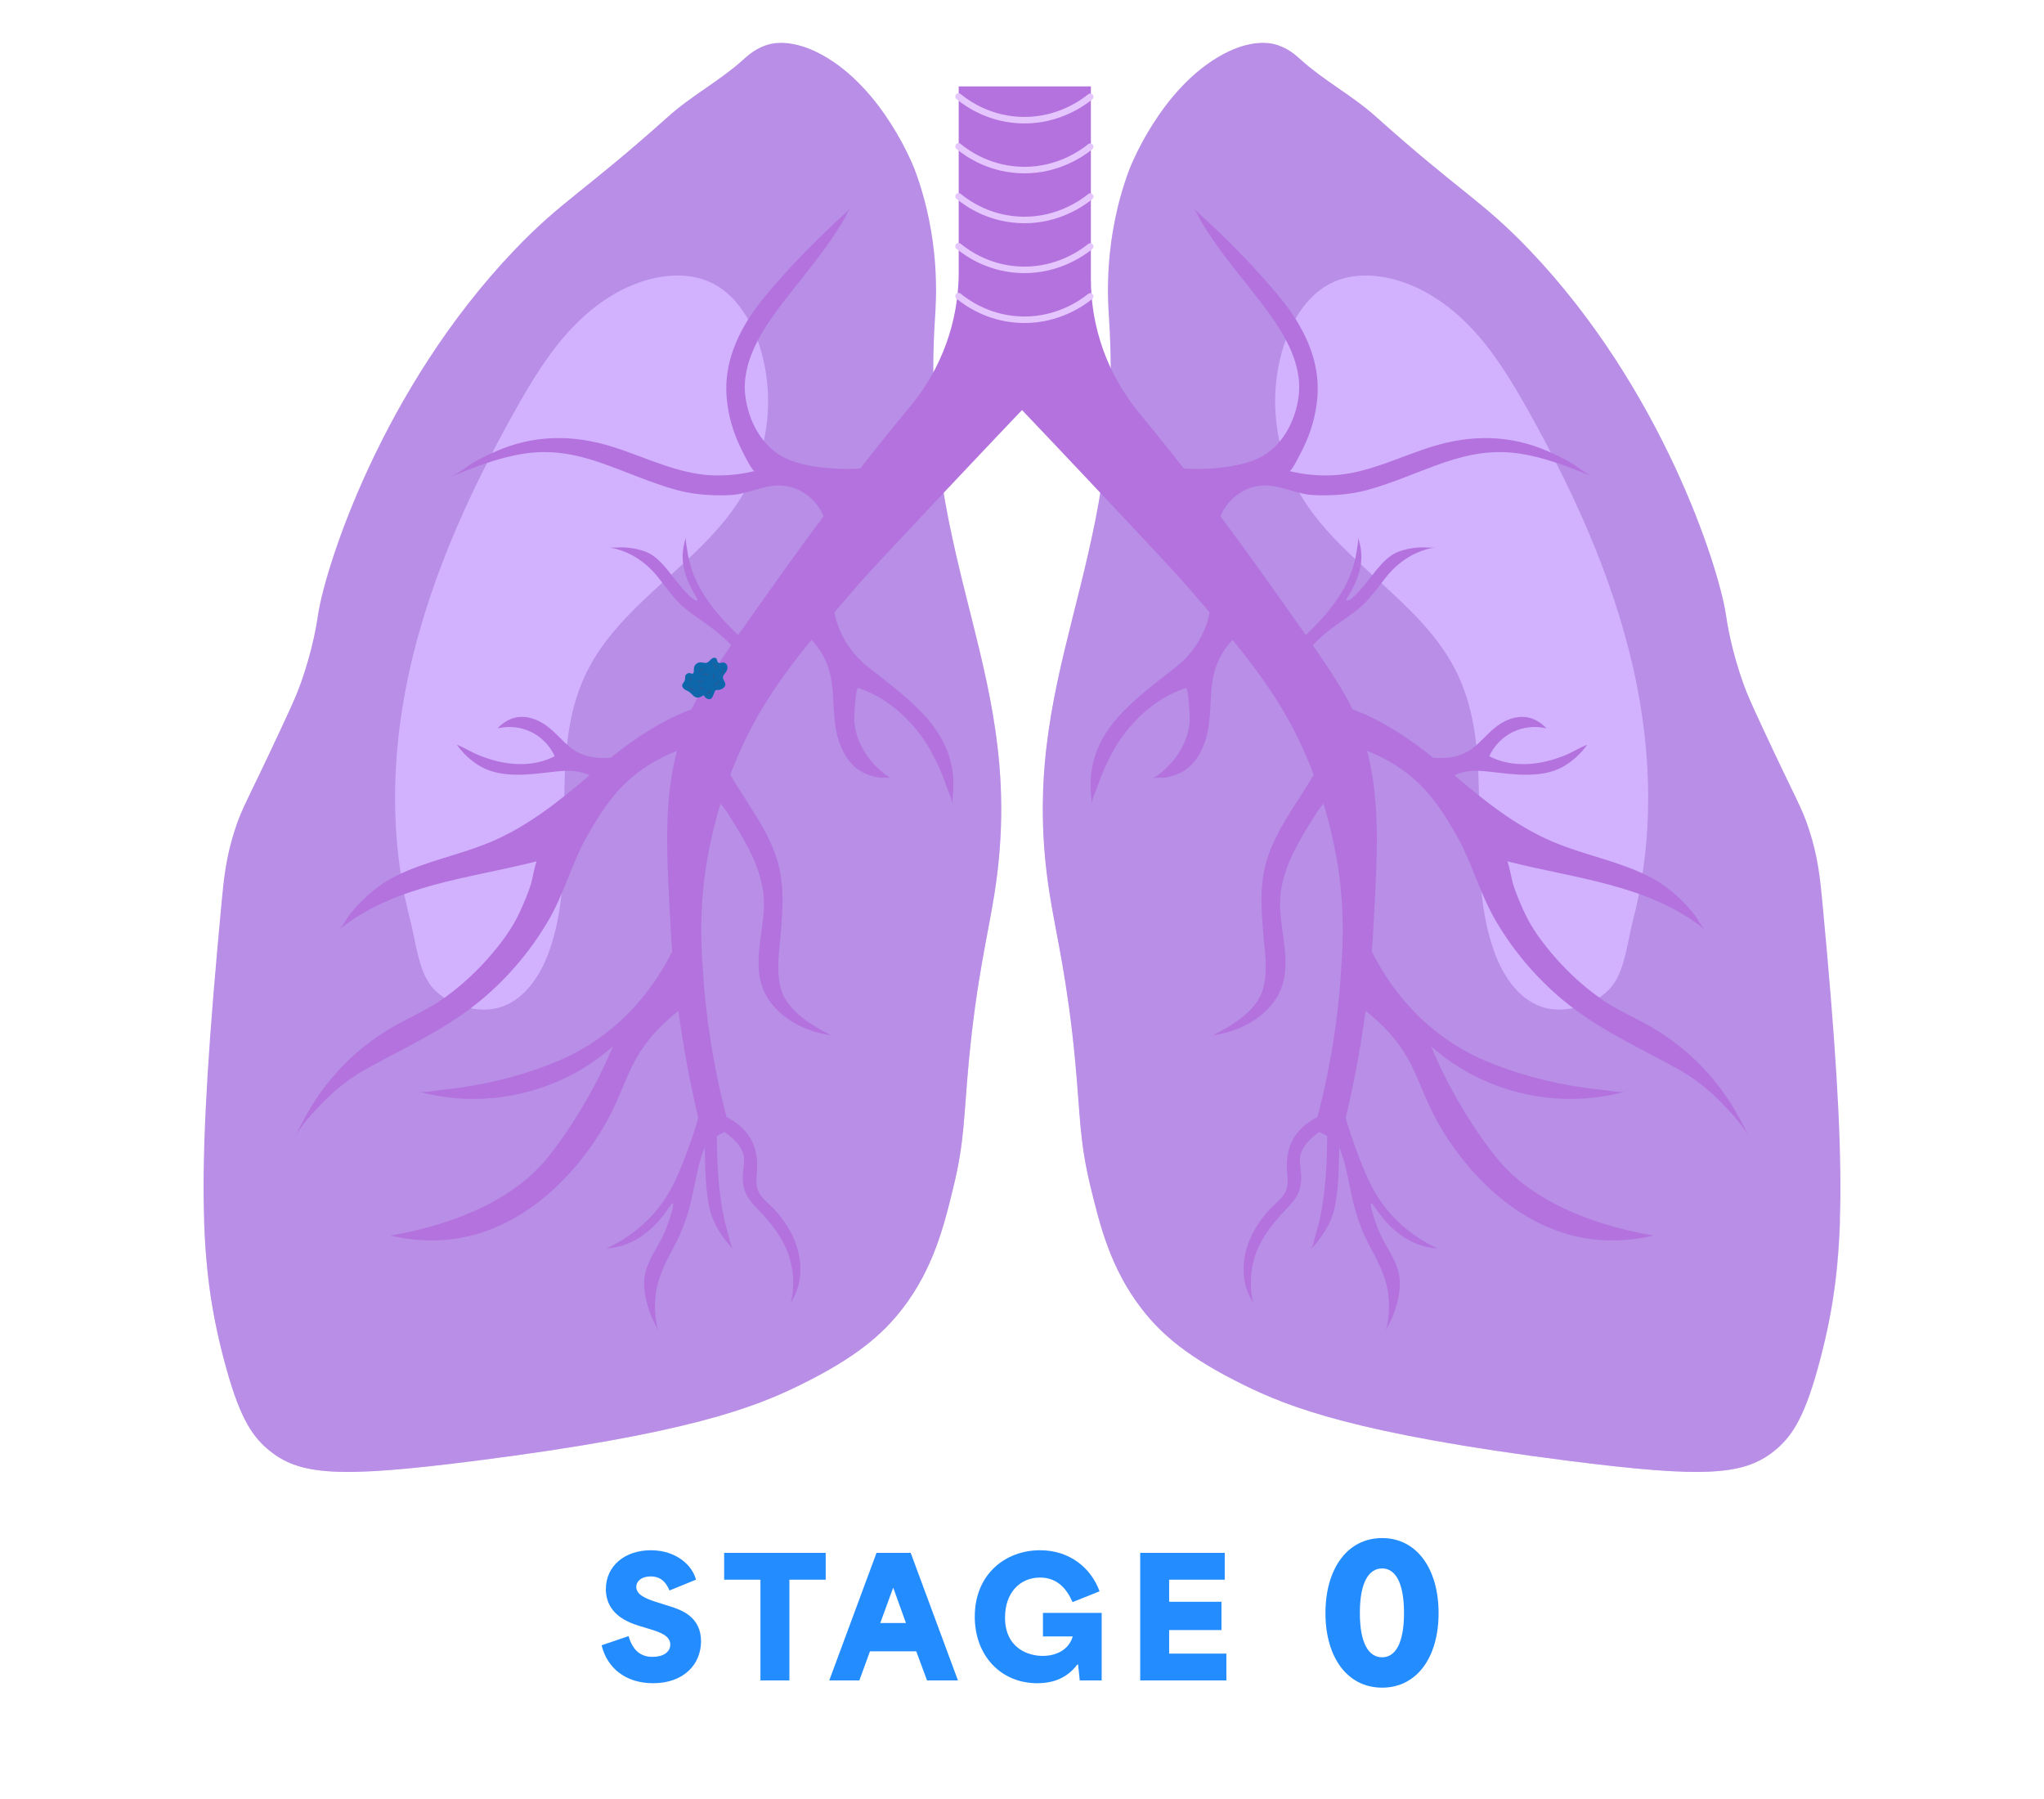 <?xml version="1.0" encoding="UTF-8"?><svg xmlns="http://www.w3.org/2000/svg" viewBox="0 0 1000 880"><defs><style>.cls-1{fill:#b372de;}.cls-2{opacity:.5;}.cls-2,.cls-3{mix-blend-mode:multiply;}.cls-3{opacity:.4;}.cls-4{fill:#0f67ab;}.cls-5{isolation:isolate;}.cls-6{fill:#e5c5fe;}.cls-7{fill:#238cff;}.cls-8{fill:#d2b2fe;}.cls-9{fill:#b88ee6;}.cls-10{fill:#2c5691;}</style></defs><g class="cls-5"><g id="lungs"><path class="cls-9" d="M401.615,26.522c-13.833-7.443-22.996-5.432-24.868-4.974-6.597,1.614-10.807,5.519-13.263,7.737-11.32,10.223-25.112,17.455-36.474,27.631-41.418,37.098-52.282,41.283-75.158,65.211-65.211,68.209-92.576,155.169-96.158,177.947-.535,3.405-2.465,17.619-9.118,35.645-1.398,3.787-2.737,7.02-9.118,20.724-16.231,34.859-18.847,38.173-22.382,48.908-4.483,13.612-5.561,24.331-6.632,35.645-12.697,134.242-11.107,177.069.829,222.986,7.314,28.135,13.395,37.747,21.553,44.763,15.298,13.157,34.631,14.374,101.96,5.803,103.651-13.196,136.489-26.093,159.157-37.303,26.036-12.874,39.494-23.935,49.737-37.303,14.965-19.532,20.165-40.204,24.868-59.684,5.423-22.464,4.895-34.092,7.46-61.342,3.764-39.976,9.277-61.423,12.434-81.237,17.221-108.06-37.073-158.419-29.013-281.841.576-8.825,2.838-38.955-9.947-72.947,0,0-14.944-39.731-45.868-56.368Z"/><g class="cls-3"><path class="cls-9" d="M464.836,258.001c3.208,23.495,3.818,48.628-.868,78.034-3.157,19.813-8.67,41.26-12.434,81.237-2.566,27.25-2.037,38.878-7.461,61.342-4.703,19.48-9.903,40.152-24.868,59.684-10.242,13.368-23.701,24.428-49.737,37.303-22.669,11.209-55.507,24.107-159.157,37.303-67.33,8.572-86.662,7.354-101.96-5.803-3.062-2.633-5.831-5.632-8.482-9.838.917,26.981,4.163,46.553,9.405,66.72,7.314,28.135,13.395,37.747,21.553,44.763,15.298,13.157,34.631,14.374,101.96,5.803,103.651-13.196,136.489-26.093,159.157-37.303,26.036-12.874,39.494-23.935,49.737-37.303,14.965-19.532,20.165-40.204,24.868-59.684,5.423-22.464,4.895-34.092,7.461-61.342,3.764-39.976,9.277-61.423,12.434-81.237,11.593-72.744-9.222-119.34-21.608-179.678Z"/></g><path class="cls-9" d="M598.385,26.522c13.833-7.443,22.996-5.432,24.868-4.974,6.597,1.614,10.807,5.519,13.263,7.737,11.32,10.223,25.112,17.455,36.474,27.631,41.418,37.098,52.282,41.283,75.158,65.211,65.211,68.209,92.575,155.169,96.158,177.947.535,3.405,2.465,17.619,9.118,35.645,1.398,3.787,2.737,7.02,9.118,20.724,16.231,34.859,18.847,38.173,22.381,48.908,4.483,13.612,5.561,24.331,6.632,35.645,12.697,134.242,11.107,177.069-.829,222.986-7.314,28.135-13.395,37.747-21.553,44.763-15.298,13.157-34.631,14.374-101.96,5.803-103.651-13.196-136.489-26.093-159.157-37.303-26.036-12.874-39.494-23.935-49.737-37.303-14.965-19.532-20.165-40.204-24.868-59.684-5.423-22.464-4.895-34.092-7.461-61.342-3.764-39.976-9.277-61.423-12.434-81.237-17.221-108.06,37.073-158.419,29.013-281.841-.576-8.825-2.838-38.955,9.947-72.947,0,0,14.944-39.731,45.868-56.368Z"/><g class="cls-3"><path class="cls-9" d="M535.298,258.001c-3.208,23.495-3.818,48.628.868,78.034,3.158,19.813,8.67,41.26,12.434,81.237,2.566,27.25,2.037,38.878,7.461,61.342,4.703,19.48,9.903,40.152,24.868,59.684,10.242,13.368,23.701,24.428,49.737,37.303,22.669,11.209,55.507,24.107,159.157,37.303,67.33,8.572,86.662,7.354,101.96-5.803,3.062-2.633,5.831-5.632,8.482-9.838-.917,26.981-4.163,46.553-9.405,66.72-7.314,28.135-13.395,37.747-21.553,44.763-15.298,13.157-34.631,14.374-101.96,5.803-103.651-13.196-136.489-26.093-159.157-37.303-26.036-12.874-39.494-23.935-49.737-37.303-14.965-19.532-20.165-40.204-24.868-59.684-5.423-22.464-4.895-34.092-7.461-61.342-3.764-39.976-9.277-61.423-12.434-81.237-11.593-72.744,9.222-119.34,21.608-179.678Z"/></g><path class="cls-8" d="M198.436,337.201c9.215-48.086,29.491-93.422,53.416-136.139,7.983-14.253,16.481-28.394,27.665-40.301,11.185-11.907,25.345-21.547,41.341-24.865,8.79-1.823,18.226-1.636,26.41,2.054,11.98,5.402,19.672,17.505,23.893,29.951,8.088,23.849,5.441,51.117-7.082,72.965-19.524,34.06-59.889,52.868-77.15,88.128-20.166,41.194-2.928,92.04-17.918,135.387-4.4,12.725-12.895,26.293-27.117,29.027-10.683,2.054-25.373-2.89-31.732-12.125-5.7-8.277-6.849-21.059-9.326-30.571-4.482-17.214-6.919-34.878-7.447-52.655-.606-20.387,1.21-40.831,5.047-60.855Z"/><path class="cls-8" d="M801.193,337.201c-9.215-48.086-29.492-93.422-53.416-136.139-7.983-14.253-16.481-28.394-27.665-40.301-11.185-11.907-25.345-21.547-41.341-24.865-8.79-1.823-18.226-1.636-26.41,2.054-11.98,5.402-19.672,17.505-23.893,29.951-8.088,23.849-5.441,51.117,7.082,72.965,19.524,34.06,59.889,52.868,77.15,88.128,20.167,41.194,2.928,92.04,17.918,135.387,4.4,12.725,12.895,26.293,27.117,29.027,10.683,2.054,25.373-2.89,31.732-12.125,5.7-8.277,6.849-21.059,9.326-30.571,4.482-17.214,6.919-34.878,7.447-52.655.606-20.387-1.21-40.831-5.047-60.855Z"/><path class="cls-1" d="M845.526,537.857c-9.813-14.865-23.206-27.359-38.731-36.093-8.06-4.535-16.29-7.996-23.879-13.416-8.088-5.776-15.502-12.495-22.04-19.98-5.829-6.673-11.383-14.003-15.091-22.065-2.129-4.63-4.111-9.269-5.641-14.138-.327-1.041-2.178-10.699-2.769-10.85,32.993,8.464,69.495,11.315,96.954,33.578-2.159-1.75-3.744-5.457-5.551-7.701-2.052-2.547-4.249-4.978-6.598-7.255-4.694-4.55-10-8.502-15.858-11.425-15.004-7.485-31.935-10.382-47.328-17.053-.177-.076-.354-.154-.53-.232-17.697-7.778-32.396-19.668-46.945-32.015,1.391-.607,2.824-1.116,4.303-1.479,4.409-1.082,8.935-.688,13.395-.197,5.825.641,11.791,1.493,17.659,1.437,6.1-.058,12.127-.824,17.534-3.782,4.775-2.612,8.955-6.474,12.1-10.906-3.747,1.479-7.283,3.759-11.079,5.273-3.928,1.567-7.994,2.81-12.164,3.535-8.314,1.446-17.185.736-24.66-3.181,2.327-5.12,6.483-9.386,11.539-11.848,5.057-2.462,10.978-3.101,16.443-1.775-2.407-2.554-5.467-4.588-8.899-5.318-4.345-.923-8.931.321-12.777,2.544-5.895,3.407-9.702,9.076-15.127,13.014-3.518,2.553-9.158,4.87-18.559,4.137-12.065-9.627-25.006-18.285-39.504-23.698-3.83-7.931-10.092-17.798-19.451-31.378,1.956-2.075,3.707-3.691,5.071-4.874,5.363-4.65,11.5-8.281,17.024-12.724,5.508-4.431,9.302-10.088,13.663-15.567,6.22-7.813,14.426-13.165,24.38-14.716-2.769.431-5.892-.131-8.73.119-3.207.283-6.413.861-9.429,2.011-6.094,2.323-10.194,8.201-14.109,13.113-1.158,1.454-9.475,12.298-11.411,10.621-.499-.432,2.166-3.253,4.522-8.952,1.06-2.566,2.642-6.493,2.772-11.623.086-3.539-.518-7.081-1.821-10.375.638,1.612-.215,4.992-.443,6.689-.867,6.466-3.085,12.73-6.231,18.431-4.767,8.64-11.525,16.17-18.667,22.878-.017-.002-.023-.002-.04-.004-6.296-9.028-13.825-19.58-22.753-32.092-4.83-6.768-11.209-15.574-18.988-25.947,3.332-8.103,10.912-14.209,19.74-15.011,9.153-.832,16.932,4.208,25.878,4.613,8.798.398,17.781-.186,26.305-2.507,12.816-3.49,25.023-9.152,37.559-13.443,12.415-4.25,24.184-6.329,37.32-4.277,12.418,1.94,24.224,6.582,35.764,11.395-3.738-1.559-7.091-4.459-10.499-6.608-3.819-2.408-7.915-4.255-12.046-6.065-18.365-8.048-37.448-8.119-56.473-2.209-16.081,4.996-31.962,13.351-49.053,14.054-8.802.362-16.053-.945-20.724-2.072,1.122.271,6.256-10.311,6.797-11.422,3.814-7.827,6.213-16.266,6.884-24.958,1.409-18.259-6.987-34.659-18.264-48.43-12.832-15.669-27.591-30.29-42.581-43.877,1.793,1.626,3.062,5.193,4.365,7.276,1.601,2.561,3.252,5.089,4.943,7.591,7.445,11.015,16.147,21.108,24.205,31.681,9.772,12.822,20.28,28.618,18.142,45.537-1.532,12.121-8.134,24.84-19.552,30.255-6.559,3.111-13.889,4.19-21.048,4.882-5.208.504-10.411.595-15.624.157-3.701-4.727-7.595-9.639-11.68-14.717-3.53-4.389-6.985-8.631-10.351-12.72-15.123-18.369-23.393-41.409-23.393-65.202V42.272h-64.658v90.913c0,23.829-8.266,46.94-23.465,65.292-4.199,5.07-8.543,10.386-13.009,15.938-4.084,5.079-7.979,9.991-11.68,14.717-5.213.438-10.417.347-15.624-.157-7.159-.692-14.489-1.771-21.047-4.882-11.419-5.415-18.02-18.135-19.553-30.255-2.139-16.919,8.37-32.715,18.142-45.537,8.058-10.573,16.76-20.666,24.205-31.681,1.691-2.502,3.342-5.03,4.943-7.591,1.303-2.083,2.571-5.65,4.365-7.276-14.991,13.587-29.75,28.208-42.581,43.877-11.277,13.771-19.673,30.171-18.264,48.43.671,8.692,3.07,17.131,6.884,24.958.542,1.111,5.675,11.693,6.797,11.422-4.67,1.128-11.922,2.434-20.724,2.072-17.091-.703-32.971-9.058-49.053-14.054-19.025-5.91-38.108-5.839-56.473,2.209-4.132,1.811-8.228,3.658-12.047,6.065-3.408,2.149-6.761,5.049-10.499,6.608,11.541-4.813,23.346-9.456,35.765-11.395,13.136-2.052,24.906.028,37.32,4.277,12.536,4.291,24.743,9.953,37.56,13.443,8.523,2.321,17.507,2.905,26.304,2.507,8.946-.405,16.725-5.445,25.878-4.613,8.828.802,16.407,6.908,19.74,15.011-7.779,10.373-14.158,19.179-18.988,25.947-8.928,12.512-16.458,23.064-22.753,32.092-.017.002-.023.002-.04.004-7.142-6.708-13.899-14.238-18.667-22.878-3.146-5.702-5.364-11.965-6.231-18.431-.228-1.696-1.081-5.077-.443-6.689-1.302,3.294-1.906,6.836-1.821,10.375.13,5.131,1.712,9.058,2.772,11.623,2.355,5.699,5.02,8.521,4.522,8.952-1.936,1.677-10.252-9.168-11.41-10.621-3.915-4.912-8.014-10.789-14.109-13.113-3.017-1.15-6.222-1.728-9.429-2.011-2.838-.251-5.961.312-8.73-.119,9.953,1.551,18.16,6.903,24.38,14.716,4.361,5.479,8.155,11.137,13.663,15.567,5.524,4.443,11.661,8.073,17.024,12.724,1.364,1.183,3.115,2.799,5.071,4.874-9.359,13.58-15.621,23.447-19.451,31.378-14.498,5.413-27.439,14.071-39.504,23.698-9.401.734-15.041-1.584-18.559-4.137-5.425-3.937-9.232-9.607-15.127-13.014-3.846-2.223-8.432-3.466-12.777-2.544-3.433.729-6.493,2.763-8.899,5.318,5.465-1.326,11.386-.687,16.443,1.775,5.057,2.462,9.212,6.728,11.54,11.848-7.475,3.917-16.346,4.627-24.66,3.181-4.17-.725-8.236-1.968-12.164-3.535-3.796-1.514-7.332-3.795-11.079-5.273,3.146,4.432,7.325,8.294,12.1,10.906,5.407,2.958,11.434,3.724,17.534,3.782,5.867.056,11.833-.796,17.659-1.437,4.46-.491,8.986-.885,13.395.197,1.479.363,2.912.872,4.303,1.479-14.549,12.347-29.248,24.236-46.945,32.014-.176.078-.353.155-.529.232-15.393,6.672-32.324,9.568-47.328,17.053-5.858,2.923-11.164,6.875-15.858,11.425-2.348,2.276-4.545,4.708-6.598,7.255-1.807,2.244-3.392,5.951-5.551,7.701,27.459-22.263,63.96-25.113,96.953-33.578-.591.151-2.442,9.81-2.769,10.85-1.531,4.869-3.513,9.507-5.642,14.138-3.707,8.063-9.261,15.393-15.09,22.065-6.538,7.485-13.953,14.204-22.041,19.98-7.589,5.42-15.819,8.881-23.879,13.416-15.525,8.734-28.918,21.229-38.731,36.093-4.011,6.076-7.452,12.613-10.558,19.19,2.962-6.273,8.803-12.301,13.543-17.242,6.502-6.778,13.681-12.479,21.885-17.016,17.796-9.841,36.712-18.408,52.803-31.01,14.494-11.352,26.777-25.497,36.081-41.379,7.757-13.242,11.463-28.11,18.99-41.383,6.177-10.892,12.607-21.051,22.373-29.126,6.447-5.331,13.776-9.596,21.591-12.582-6.469,25.056-5.144,49.206-3.066,86.949.195,3.535.442,7.282.743,11.194-2.606,5.238-6.009,11.127-10.491,17.269-11.697,16.029-26.868,28.494-45.192,36.234-15.118,6.386-31.516,10.691-47.738,13.04-3.305.478-6.621.877-9.945,1.196-3.009.289-7.855,1.555-10.765.759,4.312,1.18,10.379,2.537,17.741,3.202,27.917,2.52,56.505-6.694,77.437-25.386-2.321,5.582-5.832,13.4-10.788,22.413-7.608,13.832-16.852,27.26-23.255,34.534-22.069,25.069-59.79,33.144-74.8,35.677,7.031,1.687,18.166,3.461,31.407,1.601,27.11-3.81,49.878-22.003,65.571-43.641,4.561-6.289,8.586-12.969,11.983-19.956,3.959-8.142,6.803-16.792,11.264-24.696,5.107-9.049,12.399-16.815,20.633-23.19,2.107,15.748,5.194,33.315,9.703,52.321-1.069,3.798-2.493,8.391-4.391,13.535-3.213,8.711-6.406,17.537-11.433,25.4-5.104,7.983-12.003,14.705-19.932,19.87-2.926,1.906-5.993,3.595-9.171,5.043,9.814-.519,17.983-5.381,24.579-12.39,5.282-5.605,7.127-10.087,7.875-9.74.929.431-1.279,7.649-3.937,14.092-2.956,7.163-8.506,13.513-9.747,21.315-.726,4.566-.098,9.256,1.09,13.69.59,2.201,1.329,4.36,2.166,6.478.965,2.439,2.694,4.927,3.382,7.424-1.94-7.047-2.231-14.533-.758-21.697,1.547-7.517,5.333-14.211,8.877-20.933,3.304-6.267,5.79-13.127,7.533-20.068,1.841-7.331,2.898-14.805,5.071-22.061.465-1.552,1.091-3.459,1.904-5.621.029.937.068,1.872.092,2.809.23,8.793.369,17.868,2.187,26.595,1.636,7.86,6.308,14.883,11.774,20.635-1.281-1.348-1.823-5.149-2.359-6.904-.928-3.041-1.749-6.126-2.391-9.24-2.627-12.758-3.261-26.12-3.352-39.37,1.727-.899,2.054-1.07,3.78-1.969,4.587,3.11,9.071,7.655,9.517,12.673.205,2.306-.211,4.615-.428,6.92-.347,3.685-.106,7.665,1.609,11.013,1.88,3.669,5.34,6.787,8.078,9.823,4.514,5.005,8.672,10.436,11.369,16.613,3.602,8.25,4.424,17.685,2.303,26.434,7.448-11.565,5.365-26.349-1.82-37.441-2.019-3.117-4.348-6.238-6.955-8.892-2.404-2.449-5.312-4.514-6.917-7.631-1.785-3.467-1.062-7.415-.846-11.14.284-4.886-.453-9.905-2.694-14.256-2.612-5.07-7.101-8.839-12.248-11.409-7.158-27.411-10.06-50.713-11.29-67.856-.949-13.227-1.859-26.811,0-44.763.652-6.299,2.539-21.599,8.38-40.817,1.017,1.499,2.297,2.959,2.819,3.776,3.896,6.108,7.799,12.259,11.09,18.718,4.2,8.241,7.286,17.162,7.308,26.502.035,15.197-6.987,32.054,1.757,46.119,6.54,10.519,18.719,16.559,30.983,18.29-8.993-4.654-20.797-11.518-24.098-21.712-2.99-9.232-1.081-19.768-.314-29.218.83-10.233,1.489-20.665-.801-30.767-3.821-16.861-15.257-30.701-23.987-45.687.405-1.073.802-2.142,1.232-3.23,9.737-24.627,22.031-42.628,38.507-62.826,3.477,3.825,6.313,8.145,8.028,13.019,3.7,10.514,1.869,21.979,4.309,32.75,1.97,8.695,6.655,17.18,15.473,20.304,1.823.646,3.71,1.103,5.623,1.385,1.228.181,4.483-.259,5.428.342-9.693-6.164-16.968-16.254-17.952-27.882-.129-1.52.635-16.747,1.927-16.328,13.678,4.46,24.829,14.381,32.782,26.21,2.772,4.124,6.386,11.365,8.206,15.989.885,2.248,1.794,4.478,2.563,6.778.671,2.008,2.616,5.835,2.316,7.944.344-2.419.582-4.854.685-7.295,1.214-28.762-21.497-43.829-41.535-59.738-8.953-7.108-14.498-16.258-16.689-26.84,3.196-3.753,6.53-7.63,10.012-11.679,6.738-7.835,21.808-23.829,51.948-55.816,12.456-13.22,22.796-24.103,29.842-31.5h.033c7.046,7.397,17.386,18.28,29.842,31.5,30.139,31.987,45.209,47.981,51.948,55.816,3.482,4.049,6.817,7.926,10.013,11.679-2.191,10.582-7.736,19.732-16.689,26.84-20.038,15.909-42.749,30.976-41.535,59.738.103,2.441.341,4.877.685,7.295-.3-2.109,1.645-5.937,2.316-7.944.769-2.3,1.678-4.53,2.563-6.779,1.82-4.624,5.435-11.867,8.208-15.991,7.953-11.827,19.103-21.747,32.78-26.207,1.292-.419,2.056,14.808,1.927,16.328-.983,11.628-8.259,21.718-17.952,27.882.945-.601,4.2-.161,5.428-.342,1.913-.282,3.799-.739,5.622-1.385,8.818-3.124,13.503-11.609,15.473-20.304,2.44-10.771.609-22.236,4.309-32.75,1.715-4.874,4.55-9.195,8.028-13.019,16.476,20.198,28.769,38.199,38.506,62.826.43,1.088.827,2.156,1.232,3.23-8.73,14.985-20.166,28.825-23.987,45.687-2.289,10.102-1.631,20.534-.801,30.767.767,9.45,2.676,19.986-.314,29.218-3.302,10.194-15.106,17.058-24.098,21.712,12.265-1.731,24.443-7.771,30.983-18.29,8.744-14.065,1.722-30.922,1.757-46.119.021-9.34,3.108-18.261,7.307-26.502,3.292-6.46,7.195-12.611,11.09-18.718.521-.817,1.802-2.276,2.819-3.776,5.841,19.218,7.727,34.518,8.38,40.817,1.859,17.952.949,31.536,0,44.763-1.23,17.142-4.132,40.444-11.29,67.856-5.147,2.57-9.636,6.339-12.248,11.409-2.242,4.351-2.979,9.37-2.694,14.256.216,3.725.939,7.673-.846,11.14-1.606,3.117-4.513,5.183-6.918,7.631-2.607,2.654-4.936,5.775-6.955,8.892-7.186,11.091-9.268,25.876-1.82,37.441-2.121-8.749-1.299-18.184,2.303-26.434,2.697-6.177,6.855-11.608,11.369-16.613,2.739-3.036,6.198-6.154,8.078-9.823,1.716-3.348,1.957-7.328,1.609-11.013-.217-2.305-.633-4.614-.428-6.92.446-5.019,4.931-9.564,9.518-12.674,1.726.899,2.053,1.069,3.78,1.969-.092,13.25-.726,26.613-3.353,39.371-.642,3.115-1.462,6.199-2.391,9.24-.536,1.755-1.078,5.556-2.359,6.904,5.467-5.752,10.138-12.775,11.775-20.635,1.817-8.727,1.956-17.802,2.186-26.595.025-.937.063-1.872.093-2.809.813,2.162,1.439,4.069,1.904,5.621,2.173,7.256,3.23,14.73,5.071,22.061,1.743,6.942,4.229,13.801,7.533,20.068,3.543,6.722,7.33,13.416,8.877,20.933,1.474,7.164,1.183,14.65-.758,21.697.688-2.497,2.418-4.985,3.382-7.424.837-2.118,1.577-4.277,2.166-6.478,1.188-4.434,1.816-9.124,1.09-13.69-1.241-7.802-6.791-14.152-9.747-21.315-2.659-6.443-4.867-13.661-3.938-14.092.748-.347,2.593,4.135,7.875,9.74,6.596,7.009,14.765,11.871,24.579,12.39-3.177-1.449-6.245-3.138-9.17-5.043-7.93-5.166-14.829-11.887-19.933-19.87-5.028-7.864-8.22-16.689-11.433-25.4-1.897-5.144-3.322-9.737-4.391-13.535,4.509-19.005,7.596-36.572,9.703-52.321,8.234,6.375,15.526,14.141,20.633,23.19,4.46,7.904,7.304,16.554,11.264,24.696,3.398,6.987,7.422,13.667,11.983,19.956,15.693,21.638,38.462,39.831,65.572,43.641,13.24,1.861,24.376.086,31.407-1.601-15.01-2.533-52.731-10.608-74.8-35.677-6.403-7.274-15.647-20.702-23.255-34.534-4.957-9.013-8.468-16.83-10.788-22.413,20.932,18.692,49.52,27.905,77.437,25.386,7.362-.664,13.429-2.022,17.741-3.202-2.91.796-7.755-.47-10.765-.759-3.324-.32-6.64-.718-9.945-1.196-16.221-2.349-32.619-6.654-47.738-13.04-18.323-7.74-33.495-20.205-45.192-36.234-4.482-6.141-7.885-12.03-10.491-17.268.301-3.912.548-7.659.743-11.194,2.079-37.743,3.404-61.893-3.065-86.949,7.815,2.986,15.143,7.251,21.59,12.582,9.766,8.075,16.196,18.234,22.373,29.126,7.527,13.273,11.233,28.142,18.99,41.383,9.303,15.881,21.586,30.027,36.081,41.379,16.09,12.602,35.007,21.169,52.803,31.01,8.204,4.537,15.382,10.238,21.884,17.016,4.741,4.942,10.581,10.969,13.543,17.242-3.106-6.577-6.547-13.114-10.558-19.19Z"/><path class="cls-6" d="M501.244,158.006c-.14,0-.279,0-.42-.002-16.119-.131-27.517-7.523-32.877-11.917-.681-.558-.78-1.563-.222-2.244.558-.681,1.563-.78,2.244-.222,5.035,4.128,15.741,11.072,30.881,11.195.131.001.264.001.394.001,15.798,0,27.017-7.725,31.13-11.068.683-.556,1.687-.452,2.243.232.555.683.451,1.687-.232,2.243-4.378,3.559-16.324,11.782-33.142,11.782Z"/><path class="cls-6" d="M501.244,133.601c-.14,0-.279,0-.42-.002-16.119-.131-27.517-7.523-32.877-11.917-.681-.558-.78-1.563-.222-2.244.558-.681,1.563-.78,2.244-.222,5.035,4.128,15.741,11.072,30.881,11.195,15.999.136,27.378-7.695,31.524-11.066.683-.556,1.687-.452,2.243.232.555.683.451,1.687-.232,2.243-4.378,3.558-16.324,11.782-33.142,11.782Z"/><path class="cls-6" d="M501.244,109.195c-.14,0-.279,0-.42-.002-16.119-.131-27.517-7.523-32.877-11.917-.681-.558-.78-1.563-.222-2.244.558-.681,1.563-.78,2.244-.222,5.034,4.128,15.741,11.072,30.881,11.195.131.001.264.001.394.001,15.798,0,27.017-7.725,31.13-11.068.683-.555,1.687-.452,2.243.232.555.683.451,1.687-.232,2.243-4.378,3.559-16.324,11.782-33.142,11.782Z"/><path class="cls-6" d="M501.244,84.789c-.14,0-.279,0-.42-.002-16.119-.131-27.517-7.523-32.877-11.917-.681-.558-.78-1.563-.222-2.244.558-.681,1.563-.78,2.244-.222,5.035,4.128,15.741,11.072,30.881,11.195.131.001.264.002.394.002,15.798,0,27.017-7.725,31.13-11.068.683-.556,1.687-.452,2.243.232.555.683.451,1.687-.232,2.243-4.378,3.559-16.324,11.782-33.142,11.782Z"/><path class="cls-6" d="M501.244,60.384c-.14,0-.279,0-.42-.002-16.119-.131-27.517-7.523-32.877-11.917-.681-.558-.78-1.563-.222-2.244.558-.681,1.563-.781,2.244-.222,5.035,4.128,15.741,11.072,30.881,11.195,15.999.129,27.378-7.695,31.524-11.066.683-.556,1.687-.452,2.243.232.555.683.451,1.687-.232,2.243-4.378,3.558-16.324,11.782-33.142,11.782Z"/><path class="cls-4" d="M340.13,325.238c.651-.819,1.705-1.301,2.75-1.258.946.039,1.896.477,2.81.228.618-.169,1.109-.628,1.555-1.089s.89-.951,1.474-1.214c.584-.263,1.358-.232,1.771.257.475.562.337,1.521.921,1.969.655.504,1.578-.053,2.404-.067,1.049-.017,1.933.949,2.085,1.987.152,1.038-.288,2.085-.915,2.926-.534.716-1.241,1.405-1.292,2.297-.074,1.296,1.287,2.358,1.181,3.652-.055.668-.504,1.245-1.032,1.659-.823.645-1.879.984-2.924.938-.279-.012-.58-.046-.818.1-.222.135-.333.391-.431.632-.263.645-.525,1.289-.788,1.934-.259.636-.561,1.321-1.166,1.646-.632.34-1.439.176-2.036-.222s-1.028-.994-1.446-1.577c-1.033.669-2.205,1.367-3.413,1.134-1.508-.292-2.36-1.872-3.622-2.746-.696-.482-1.523-.748-2.227-1.219-.704-.471-1.305-1.265-1.165-2.1.141-.838.96-1.403,1.236-2.206.243-.709.032-1.506.237-2.227.314-1.102,1.714-1.739,2.751-1.252,1.092.513,1.457-.378,1.437-1.362-.021-1.045-.032-1.944.664-2.819Z"/><g class="cls-2"><path class="cls-4" d="M349.669,338.254c.078-.192.166-.393.311-.536-.803.038-1.622-.199-2.264-.676-.772-.575-1.314-1.479-2.227-1.799-.618-.216-1.299-.122-1.942,0-.643.122-1.302.269-1.947.149-.644-.119-1.276-.589-1.338-1.227-.071-.733.605-1.439.376-2.142-.257-.789-1.356-.861-2.058-1.325-.473-.312-.744-.826-.823-1.379-.995-.275-2.191.341-2.478,1.349-.205.721.006,1.518-.237,2.227-.276.804-1.095,1.368-1.236,2.206-.14.835.461,1.629,1.165,2.1.704.471,1.53.737,2.227,1.219,1.263.874,2.115,2.454,3.622,2.746,1.208.234,2.38-.465,3.413-1.134.418.583.849,1.179,1.446,1.577s1.404.562,2.036.222c.605-.325.906-1.01,1.166-1.646.263-.645.525-1.289.788-1.934Z"/></g><path class="cls-10" d="M344.643,326.803c-.336.177-.606.335-.86.506-.253.169-.486.346-.712.534-.227.19-.45.393-.685.611-.237.217-.477.45-.782.68l-.046-.022c.069-.156.143-.31.225-.46.084-.149.175-.294.274-.435.197-.28.426-.54.689-.764.266-.219.566-.398.887-.523.161-.062.327-.111.496-.143.17-.029.342-.042.514-.036v.051Z"/><path class="cls-10" d="M348.507,324.971c.021-.044.053-.08.089-.116.037-.033.08-.061.127-.084.093-.047.198-.065.308-.07.219,0,.423.086.586.19.323.206.561.513.709.842.149.33.211.682.207,1.018-.007.339-.069.663-.216.99l-.05.005c-.019-.155-.038-.309-.061-.463-.02-.154-.043-.308-.072-.46-.058-.304-.141-.603-.271-.881-.124-.28-.294-.541-.518-.748-.111-.102-.24-.188-.383-.226-.141-.04-.301-.032-.427.046l-.028-.042Z"/><path class="cls-10" d="M351.816,332.456c.068.412-.016.826-.176,1.203-.163.377-.409.718-.711.998-.302.28-.662.499-1.05.632-.388.13-.807.182-1.212.084l-.01-.05.268-.073.262-.091.256-.106.248-.123c.325-.175.626-.393.895-.646.272-.248.513-.532.712-.843l.141-.238.125-.247.111-.254.093-.262.049.014Z"/><path class="cls-10" d="M348.541,329.304c.041.007.08.019.12.032.037.016.075.033.112.053.073.04.139.093.199.151.12.117.21.258.278.402.134.291.181.592.191.868.01.279-.017.592-.142.894-.064.15-.151.293-.266.412-.058.059-.121.113-.193.156-.07.043-.145.078-.227.095l-.037-.035c.088-.098.157-.212.209-.332.054-.12.092-.246.117-.376.049-.26.046-.527.033-.794-.008-.268-.022-.535-.08-.794-.029-.129-.07-.255-.127-.372-.055-.119-.128-.229-.221-.323l.035-.037Z"/><path class="cls-10" d="M346.935,330.397c-.156-.082-.286-.099-.438-.125-.073-.014-.155-.032-.231-.052-.077-.019-.151-.04-.223-.06-.289-.084-.532-.15-.754-.173-.228-.027-.476-.021-.753.006-.279.024-.578.073-.934.096l-.028-.042c.128-.09.261-.174.399-.249.139-.073.284-.137.433-.189.298-.103.619-.159.938-.125.321.037.617.169.89.319.138.076.271.154.405.236.131.085.265.188.339.336l-.045.024Z"/><path class="cls-10" d="M338.524,330.929c-.053.063-.093.12-.122.178-.029.059-.05.115-.068.171-.036.112-.062.225-.09.343-.027.118-.058.239-.098.37-.019.064-.041.125-.059.186l-.062.179c-.084.235-.17.451-.249.677-.081.23-.157.462-.224.778l-.047.019c-.056-.129-.095-.265-.117-.404-.02-.139-.024-.281-.016-.421.017-.281.085-.556.176-.819.048-.131.102-.259.158-.386.056-.126.114-.253.183-.376.069-.122.149-.24.252-.341.103-.099.233-.175.374-.204l.011.049Z"/><path class="cls-10" d="M336.553,335.427c.317.278.589.522.87.741.278.219.557.412.847.584.29.171.593.323.919.461.327.141.672.261,1.069.403l.005.051c-.193.022-.388.029-.583.02-.195-.011-.388-.038-.579-.079-.381-.082-.751-.224-1.089-.42-.336-.201-.637-.457-.894-.751-.128-.147-.245-.304-.348-.469-.101-.166-.19-.341-.263-.52l.047-.02Z"/><path class="cls-10" d="M340.866,333.123c.379.057.696.106,1.005.132.307.028.599.035.888.024.289-.012.579-.045.883-.1.306-.053.618-.13.989-.22l.034.038c-.126.118-.264.225-.409.319-.147.093-.302.172-.462.239-.321.133-.665.213-1.013.231-.348.013-.698-.037-1.029-.142-.166-.052-.327-.118-.481-.198-.153-.082-.299-.176-.435-.283l.03-.041Z"/><path class="cls-10" d="M341.924,335.542c.276.202.496.37.714.522.216.151.423.284.634.407.211.122.429.236.668.348.24.114.496.22.808.358l.007.05c-.147.024-.297.036-.447.036-.15-.003-.299-.019-.447-.046-.295-.055-.582-.158-.844-.307-.26-.153-.492-.35-.686-.579-.097-.114-.186-.236-.263-.364-.075-.13-.139-.265-.192-.405l.047-.019Z"/><path class="cls-10" d="M347.788,336.974c.156.328.115.718-.02,1.048-.137.333-.368.618-.646.833-.275.213-.586.356-.902.439-.319.08-.64.11-.989.059l-.019-.047.418-.185c.139-.061.277-.124.413-.191.271-.135.533-.288.769-.475.238-.182.45-.4.614-.651.082-.125.151-.259.203-.399.055-.139.092-.285.109-.435l.051.004Z"/><path class="cls-10" d="M353.626,326.546c.264.331.386.747.418,1.161.029.417-.036.838-.179,1.228-.142.39-.357.747-.625,1.051-.271.302-.588.559-.974.722l-.038-.034c.123-.143.24-.29.351-.442.113-.15.22-.304.319-.464.198-.318.366-.655.491-1.007.13-.35.217-.717.251-1.089.017-.186.02-.373.009-.56-.009-.187-.032-.373-.071-.556l.049-.012Z"/><path class="cls-7" d="M294.329,804.801l13.2-4.48c2.4,8.48,7.44,10.161,11.761,10.161,4.96,0,8.64-2.24,8.64-6,0-4.16-4.56-5.92-9.521-7.44l-5.52-1.68c-6.08-1.84-16.48-6-16.48-18,0-11.36,9.28-19.041,22-19.041,12.641,0,20.4,7.601,22.081,14.4l-12.961,5.28c-1.76-4.32-4.56-6.88-9.2-6.88-4.479,0-7.04,2.32-7.04,5.12,0,3.84,4.641,5.76,9.921,7.44l6.8,2.16c5.12,1.6,14.96,4.96,14.96,16.96,0,11.36-8.479,20.561-23.44,20.561-13.28,0-22.48-7.28-25.2-18.56Z"/><path class="cls-7" d="M354.28,772.72v-13.12h49.681v13.12h-17.76v49.281h-14.161v-49.281h-17.76Z"/><path class="cls-7" d="M428.823,759.6h16.721l23.121,62.401h-15.121l-5.28-14.24h-22.64c-1.761,4.72-3.44,9.52-5.2,14.24h-14.721l23.12-62.401ZM443.224,793.92c-1.12-3.12-2.88-8.08-6.16-17.121h-.159l-6.24,17.121h12.56Z"/><path class="cls-7" d="M476.895,790.8c0-20.8,15.04-32.481,31.921-32.481,14.641,0,25.04,8.8,29.12,20.081l-13.2,5.28c-2.88-6.56-7.52-12-15.92-12-9.761,0-17.12,7.36-17.12,19.521,0,14.88,11.12,18.8,18.4,18.8,7.04,0,12.96-3.28,14.72-9.52h-14.561v-11.52h28.721v33.041h-10.72l-.8-7.76h-.4c-4.561,6-10.88,9.12-19.601,9.12-17.84,0-30.561-13.52-30.561-32.561Z"/><path class="cls-7" d="M557.822,759.6h41.361v13.12h-27.201v10.8h25.601v13.84h-25.601v11.521h28.001v13.12h-42.161v-62.401Z"/><path class="cls-7" d="M648.461,789.083c0-21.599,10.62-36.719,27.719-36.719,17.01,0,27.629,15.12,27.629,36.719s-10.619,36.448-27.629,36.448c-17.099,0-27.719-14.939-27.719-36.448ZM676.18,810.682c6.391,0,10.71-6.66,10.71-21.689s-4.319-21.779-10.71-21.779c-6.479,0-10.889,6.75-10.889,21.779s4.409,21.689,10.889,21.689Z"/></g></g></svg>